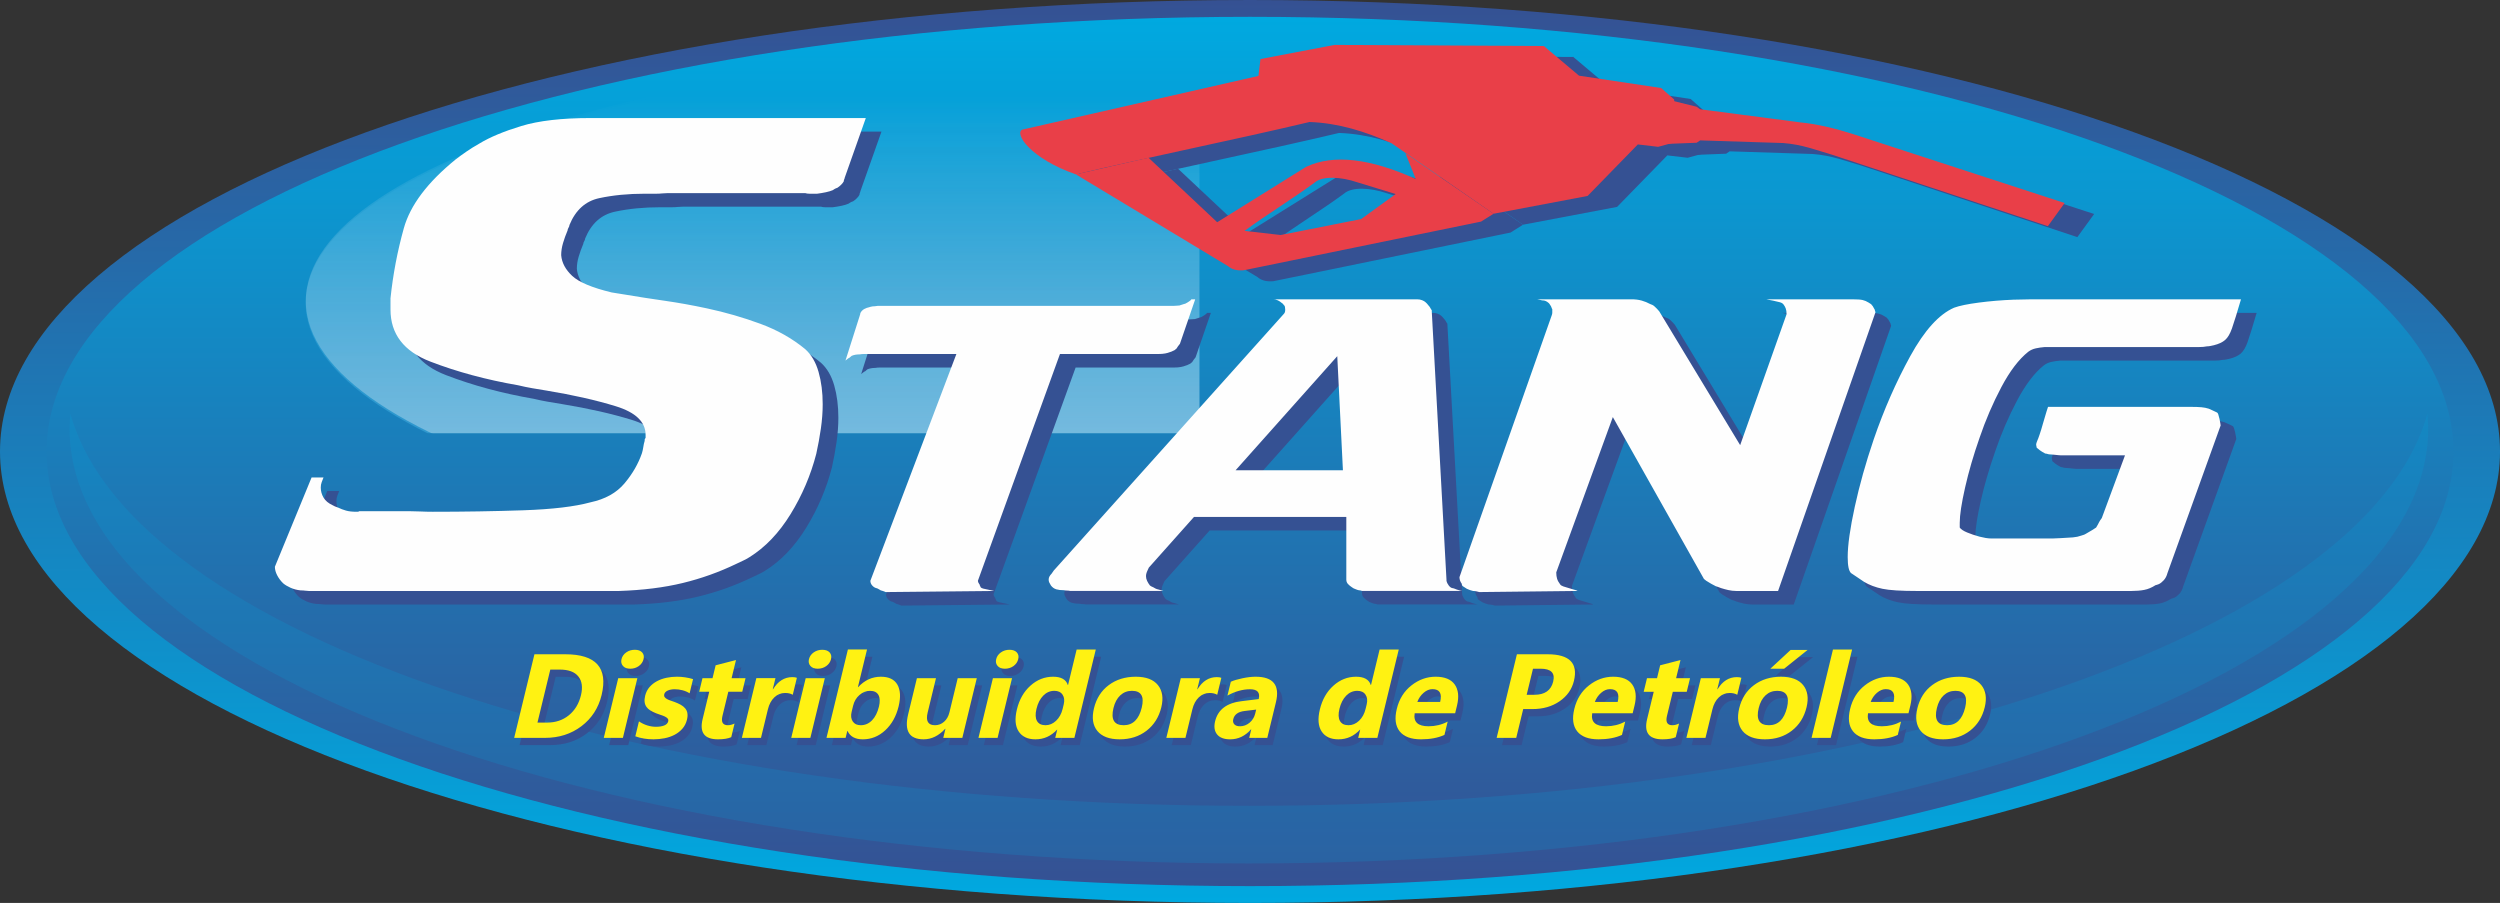 <?xml version="1.0" encoding="UTF-8"?>
<svg xmlns="http://www.w3.org/2000/svg" xmlns:xlink="http://www.w3.org/1999/xlink" xmlns:xodm="http://www.corel.com/coreldraw/odm/2003" xml:space="preserve" width="81.992mm" height="29.614mm" version="1.1" style="shape-rendering:geometricPrecision; text-rendering:geometricPrecision; image-rendering:optimizeQuality; fill-rule:evenodd; clip-rule:evenodd" viewBox="0 0 6252.89 2258.42">
 <rect x="0" y="0" width="6252.89" height="2258.42" fill="#333333" stroke="none"/>
 <defs>
  <style type="text/css">
   
    .str0 {stroke:#32393B;stroke-width:5.81;stroke-miterlimit:22.926}
    .fil11 {fill:none}
    .fil4 {fill:#FEFEFE}
    .fil10 {fill:#FFF212}
    .fil9 {fill:#E93F48}
    .fil3 {fill:#5DCBF5}
    .fil8 {fill:#355193}
    .fil6 {fill:#FEFEFE;fill-rule:nonzero}
    .fil5 {fill:#355193;fill-rule:nonzero}
    .fil7 {fill:#00A9E0;fill-opacity:0.18}
    .fil1 {fill:url(#id5)}
    .fil0 {fill:url(#id6)}
    .fil2 {fill:url(#id7)}
   
  </style>
   <clipPath id="id0">
    <path d="M3126.45 2258.42c1726.69,0 3126.45,-505.56 3126.45,-1129.21 0,-623.64 -1399.76,-1129.2 -3126.45,-1129.2 -1726.69,0 -3126.45,505.56 -3126.45,1129.2 0,623.65 1399.76,1129.21 3126.45,1129.21z"></path>
   </clipPath>
     <mask id="id1">
  <linearGradient id="id2" gradientUnits="userSpaceOnUse" x1="2666.53" y1="2805.3" x2="2666.53" y2="241.95">
   <stop offset="0" style="stop-opacity:1; stop-color:white"></stop>
   <stop offset="1" style="stop-opacity:0; stop-color:white"></stop>
  </linearGradient>
      <rect style="fill:url(#id2)" x="761.62" y="96.63" width="4651.28" height="1321.94"></rect>
     </mask>
     <mask id="id3">
  <linearGradient id="id4" gradientUnits="userSpaceOnUse" x1="2666.87" y1="2800.61" x2="2666.87" y2="237.27">
   <stop offset="0" style="stop-opacity:1; stop-color:white"></stop>
   <stop offset="1" style="stop-opacity:0; stop-color:white"></stop>
  </linearGradient>
      <rect style="fill:url(#id4)" x="761.97" y="91.95" width="4651.28" height="1321.93"></rect>
     </mask>
  <linearGradient id="id5" gradientUnits="userSpaceOnUse" x1="3126.43" y1="2159.19" x2="3126.43" y2="99.21">
   <stop offset="0" style="stop-opacity:1; stop-color:#355193"></stop>
   <stop offset="1" style="stop-opacity:1; stop-color:#00A9E0"></stop>
  </linearGradient>
  <linearGradient id="id6" gradientUnits="userSpaceOnUse" xlink:href="#id5" x1="3126.43" y1="-0.09" x2="3126.43" y2="2258.43">
  </linearGradient>
  <linearGradient id="id7" gradientUnits="userSpaceOnUse" xlink:href="#id5" x1="3126.44" y1="2216.35" x2="3126.44" y2="42.06">
  </linearGradient>
 </defs>
 <g id="Camada_x0020_1">
  <path id="LOGO_x0020_STANG_x0020_DIST_x0020_PETRÓLEO.cdr" class="fil0" d="M3126.45 2258.42c1726.69,0 3126.45,-505.56 3126.45,-1129.21 0,-623.64 -1399.76,-1129.2 -3126.45,-1129.2 -1726.69,0 -3126.45,505.56 -3126.45,1129.2 0,623.65 1399.76,1129.21 3126.45,1129.21z"></path>
  <g style="clip-path:url(#id0)">
   <g id="_2027452936512">
    <path id="_1" class="fil1 str0" d="M3126.45 99.22c1626.32,0 2945.2,461.23 2945.2,1029.98 0,568.75 -1318.88,1029.98 -2945.2,1029.98 -1626.32,0 -2945.2,-461.23 -2945.2,-1029.98 0,-568.75 1318.88,-1029.98 2945.2,-1029.98z"></path>
    <path class="fil2" d="M3126.45 42.08c1662.06,0 3009.93,486.83 3009.93,1087.12 0,600.3 -1347.87,1087.13 -3009.93,1087.13 -1662.06,0 -3009.93,-486.83 -3009.93,-1087.13 0,-600.3 1347.87,-1087.12 3009.93,-1087.12z"></path>
    <path class="fil3" style="mask:url(#id1)" d="M3087.26 1415.66c1282.6,0 2322.74,-294.68 2322.74,-658.06 0,-363.38 -1040.14,-658.07 -2322.74,-658.07 -1282.6,0 -2322.74,294.68 -2322.74,658.07 0,363.37 1040.14,658.06 2322.74,658.06z"></path>
    <path class="fil4" style="mask:url(#id3)" d="M3087.61 1410.98c1282.59,0 2322.74,-294.68 2322.74,-658.07 0,-363.37 -1040.15,-658.06 -2322.74,-658.06 -1282.6,0 -2322.74,294.68 -2322.74,658.06 0,363.38 1040.14,658.07 2322.74,658.07z"></path>
    <path class="fil5" d="M2204.72 329.09l-52.79 149.34c0,0.98 -0.38,2.21 -1.14,3.69 -0.77,1.48 -1.15,3.2 -1.15,5.18 -1.53,2.96 -3.82,5.91 -6.88,8.87 -3.06,2.96 -6.12,5.42 -9.18,7.4 -3.06,0.98 -5.35,1.97 -6.89,2.95 -1.53,0.99 -3.06,1.98 -4.59,2.96 -4.59,1.98 -10.33,3.7 -17.21,5.18 -6.89,1.48 -14.15,2.71 -21.8,3.69 -1.53,0 -3.44,0 -5.73,0 -2.3,0 -4.21,0 -5.73,0 -1.53,0 -4.21,0 -8.04,0 -3.83,0 -7.27,-0.49 -10.33,-1.47l-344.26 0c-4.59,0 -9.18,0.24 -13.77,0.73 -4.59,0.5 -9.17,0.74 -13.77,0.74 -6.12,0 -11.48,0 -16.07,0 -4.59,0 -9.18,0 -13.77,0 -41.31,0 -79.18,3.7 -113.61,11.1 -34.42,7.39 -59.29,29.82 -74.58,67.27 0,1.98 -0.77,4.19 -2.3,6.66 -1.53,2.46 -2.3,4.68 -2.3,6.65 -4.59,10.84 -8.42,21.44 -11.48,31.79 -3.06,10.35 -4.59,20.45 -4.59,30.31 1.53,18.73 10.71,35.98 27.54,51.75 16.83,15.77 49.73,29.57 98.69,41.4 6.12,0.98 12.24,1.97 18.36,2.96 6.12,0.98 12.24,1.97 18.36,2.95 29.07,4.93 60.82,9.86 95.24,14.79 34.43,4.93 70,11.33 106.72,19.22 45.91,9.86 90.28,22.68 133.12,38.45 42.84,15.76 80.33,36.96 112.46,63.57 15.3,13.8 26.39,32.78 33.27,56.93 6.89,24.15 10.33,51.01 10.33,80.59 0,19.71 -1.53,40.17 -4.59,61.36 -3.06,21.19 -6.89,42.13 -11.48,62.84 -13.77,53.22 -35.19,103.5 -64.26,150.82 -29.08,47.31 -63.5,83.29 -103.28,107.93 -4.59,2.96 -9.56,5.67 -14.92,8.13 -5.35,2.47 -11.1,5.18 -17.21,8.14 -42.84,20.7 -87.59,36.72 -134.26,48.05 -46.67,11.33 -99.84,17.99 -159.51,19.96l-775.74 0c-3.06,0 -6.12,-0.24 -9.18,-0.74 -3.06,-0.49 -6.88,-0.73 -11.47,-0.73 -9.18,-0.99 -17.6,-3.21 -25.25,-6.66 -7.65,-3.45 -13.77,-7.15 -18.36,-11.09 -6.12,-5.92 -11.1,-12.57 -14.92,-19.96 -3.83,-7.4 -5.74,-14.54 -5.74,-21.44l91.8 -223.26 29.83 0c-1.53,3.94 -3.06,7.89 -4.58,11.83 -1.53,3.94 -2.3,8.38 -2.3,13.31 0,8.87 2.3,17.25 6.89,25.14 4.59,7.89 12.24,14.29 22.95,19.22 1.53,0.99 3.44,1.98 5.73,2.96 2.3,0.98 4.97,1.98 8.03,2.96 6.12,2.96 12.63,5.42 19.52,7.39 6.88,1.98 15.68,2.96 26.39,2.96 1.53,0 2.68,0 3.45,0 0.76,0 1.91,-0.49 3.44,-1.48 1.53,0 3.06,0 4.59,0 1.53,0 3.06,0 4.59,0 18.36,0 37.1,0 56.23,0 19.13,0 38.63,0 58.52,0 9.18,0 18.75,0.25 28.69,0.74 9.94,0.5 20.27,0.74 30.99,0.74 78.03,0 153.39,-1.23 226.06,-3.7 72.68,-2.46 128.91,-9.11 168.69,-19.96 36.72,-7.89 65.02,-23.66 84.92,-47.31 19.89,-23.66 34.42,-48.79 43.6,-75.41 1.53,-4.93 2.68,-10.1 3.45,-15.53 0.76,-5.42 1.91,-10.6 3.44,-15.53 0,-0.98 0,-1.97 0,-2.96 0,-0.98 0.77,-2.46 2.3,-4.43 0,-0.98 0,-2.22 0,-3.7 0,-1.48 0,-2.71 0,-3.7 0,-32.53 -24.86,-56.43 -74.58,-71.71 -49.73,-15.28 -107.49,-28.34 -173.28,-39.18 -12.24,-1.97 -24.1,-3.94 -35.57,-5.91 -11.48,-1.98 -23.34,-4.44 -35.58,-7.4 -79.56,-13.8 -152.62,-33.51 -219.18,-59.14 -66.55,-25.63 -99.83,-69 -99.83,-130.12 0,-1.97 0,-3.45 0,-4.43 0,-0.99 0,-2.46 0,-4.44 0,-0.98 0,-2.22 0,-3.7 0,-1.48 0,-2.71 0,-3.69 0,-1.98 0,-3.94 0,-5.92 0,-1.97 0,-3.94 0,-5.91 6.12,-59.15 17.21,-117.55 33.28,-175.22 16.07,-57.66 59.29,-115.08 129.67,-172.25 7.66,-5.91 16.45,-12.32 26.39,-19.22 9.94,-6.9 21.04,-13.8 33.28,-20.71 26.01,-15.77 60.82,-30.31 104.43,-43.61 43.61,-13.31 101.37,-19.96 173.28,-19.96 1.53,0 3.44,0 5.73,0 2.3,0 4.2,0 5.73,0l677.05 0zm-35.3 594.71c-0.95,0.61 -1.65,1.22 -2.13,1.83 -0.47,0.6 -1.17,1.21 -2.12,1.82 0,0 0,0.14 0,0.45 0,0.31 -0.47,0.46 -1.42,0.46 -0.95,0.61 -2.12,1.37 -3.54,2.28 -1.41,0.92 -3.54,2.59 -6.37,5.02l36.8 -115.81c0,-2.43 1.17,-5.02 3.53,-7.75 2.36,-2.74 4.96,-4.71 7.79,-5.93 1.89,-0.61 3.3,-1.22 4.25,-1.83 0.95,-0.6 1.89,-0.91 2.83,-0.91 1.89,-0.61 4.48,-1.37 7.79,-2.28 3.3,-0.91 6.84,-1.37 10.62,-1.37 2.83,-0.61 5.19,-0.92 7.08,-0.92 1.89,0 3.77,0 5.66,0l700.63 0c8.5,0 15.34,0 20.53,0 5.19,0 9.67,0 13.44,0 2.83,0 5.42,-0.15 7.79,-0.46 2.36,-0.31 4.48,-0.45 6.37,-0.45 1.88,-0.61 3.77,-1.22 5.66,-1.83 1.89,-0.6 3.77,-1.21 5.67,-1.82 0.94,0 2.12,-0.3 3.54,-0.91 1.41,-0.61 3.07,-1.53 4.95,-2.74 0.95,-0.61 1.65,-1.07 2.13,-1.37 0.47,-0.31 1.17,-0.76 2.12,-1.37 1.89,-1.21 3.3,-2.28 4.25,-3.19 0.95,-0.92 1.42,-1.67 1.42,-2.28l9.9 0 -38.21 111.24c-1.89,2.43 -3.54,4.56 -4.96,6.39 -1.41,1.82 -2.6,3.65 -3.54,5.47 -1.89,1.82 -3.54,3.19 -4.96,4.1 -1.41,0.92 -3.07,1.67 -4.95,2.28 -0.95,0.6 -1.89,1.06 -2.83,1.37 -0.95,0.31 -2.36,0.76 -4.25,1.37 -2.84,1.21 -6.61,2.28 -11.32,3.19 -4.72,0.92 -10.38,1.37 -16.98,1.37l-246.28 0 -205.24 567.18c0,1.22 0.24,2.43 0.71,3.65 0.47,1.21 1.18,2.43 2.12,3.65 0,0 0,0.15 0,0.46 0,0.3 0.47,0.75 1.42,1.37 0,1.22 0.47,2.59 1.41,4.1 0.95,1.52 1.42,2.59 1.42,3.2 0.95,1.21 3.07,2.28 6.37,3.19 3.3,0.92 6.84,1.67 10.62,2.28 4.72,1.21 8.96,2.13 12.74,2.74 3.77,0.6 4.25,0.91 1.42,0.91l-268.93 2.74c-0.94,-0.61 -2.36,-1.21 -4.24,-1.82 -1.89,-0.61 -3.78,-1.22 -5.67,-1.82 -0.95,0 -1.65,-0.15 -2.12,-0.46 -0.47,-0.31 -1.18,-0.76 -2.13,-1.37 -1.88,-1.22 -3.77,-2.28 -5.66,-3.2 -1.88,-0.91 -3.3,-1.37 -4.25,-1.37 -3.77,-1.22 -7.08,-3.5 -9.91,-6.84 -2.83,-3.35 -4.25,-7.15 -4.25,-11.4l215.14 -567.18 -222.22 0c-2.83,0 -5.9,0 -9.2,0 -3.3,0 -6.84,0.31 -10.62,0.92 -3.77,0 -7.31,0.31 -10.62,0.92 -3.3,0.6 -6.37,1.52 -9.2,2.73zm1054.48 -141.34l359.51 0c4.72,0 8.97,0.76 12.74,2.28 3.77,1.52 6.61,3.19 8.5,5.01 0.95,1.22 1.89,2.13 2.83,2.74 0.95,0.61 1.42,1.22 1.42,1.82 0.95,0.61 1.65,1.37 2.12,2.28 0.47,0.92 1.18,1.67 2.13,2.28 0.95,1.21 1.88,2.59 2.83,4.1 0.95,1.53 1.88,3.2 2.83,5.02 0.95,0.61 1.42,1.37 1.42,2.28 0,0.91 0,1.67 0,2.28l36.8 671.14c0,0.6 0,1.06 0,1.37 0,0.31 0,0.76 0,1.37 0.95,4.26 2.84,8.21 5.67,11.86 2.83,3.65 5.66,5.77 8.49,6.38 0.95,0 2.36,0.31 4.25,0.91 1.89,0.61 4.25,1.53 7.08,2.74 0,0 0.47,0.15 1.42,0.46 0.94,0.31 1.41,0.46 1.41,0.46 1.89,0.6 4.01,1.21 6.38,1.82 2.36,0.6 4,0.91 4.95,0.91l-250.53 0c-1.88,-0.6 -3.54,-1.06 -4.95,-1.37 -1.42,-0.31 -2.6,-0.46 -3.55,-0.46 -2.83,-0.61 -5.19,-1.37 -7.07,-2.28 -1.89,-0.91 -3.77,-1.67 -5.67,-2.28 -0.95,-0.6 -1.65,-1.06 -2.12,-1.37 -0.47,-0.31 -1.18,-0.76 -2.13,-1.37 -3.77,-2.43 -7.08,-5.17 -9.91,-8.21 -2.83,-3.04 -4.25,-6.69 -4.25,-10.94l0 -156.84 -386.4 0 106.16 -116.73 271.76 0 -14.15 -285.41 -471.34 528.88c-1.88,3.65 -3.53,7.29 -4.95,10.94 -1.42,3.65 -2.13,6.99 -2.13,10.03 0,4.26 0.95,8.36 2.84,12.31 1.88,3.95 4.24,7.76 7.08,11.4 0.94,0.61 2.12,1.37 3.53,2.28 1.42,0.91 3.07,1.67 4.96,2.28 1.89,1.21 3.77,2.28 5.66,3.19 1.89,0.92 4.25,1.67 7.08,2.28 1.88,0.61 4,1.21 6.37,1.82 2.36,0.61 4.48,1.22 6.37,1.82l-233.54 0c-1.88,-0.6 -4.24,-0.91 -7.08,-0.91 -2.83,0 -5.66,-0.31 -8.49,-0.92 -7.55,0 -13.92,-0.75 -19.11,-2.28 -5.19,-1.52 -9.67,-4.71 -13.44,-9.57 -1.88,-3.04 -3.3,-5.63 -4.25,-7.76 -0.95,-2.13 -1.41,-4.41 -1.41,-6.83 0,-3.04 0.7,-5.78 2.12,-8.21 1.41,-2.43 3.07,-4.56 4.96,-6.38 0.94,-1.22 1.88,-2.59 2.83,-4.11 0.94,-1.52 1.88,-2.88 2.83,-4.1l574.66 -641.04c1.88,-1.82 3.07,-3.65 3.54,-5.47 0.47,-1.82 0.7,-3.95 0.7,-6.38 0,-2.43 -0.23,-4.71 -0.7,-6.84 -0.47,-2.13 -1.65,-3.8 -3.54,-5.02 0,-0.6 -0.47,-1.37 -1.42,-2.28 -0.94,-0.91 -2.36,-1.98 -4.24,-3.19 -1.89,-1.82 -4.72,-3.65 -8.5,-5.47 -3.77,-1.83 -7.55,-2.74 -11.32,-2.74zm692.14 13.67c-0.95,-1.82 -2.13,-3.34 -3.54,-4.55 -1.42,-1.22 -2.59,-2.13 -3.54,-2.74 -1.89,-1.22 -3.77,-2.13 -5.67,-2.74 -1.88,-0.61 -4.25,-0.91 -7.08,-0.91 -1.88,-0.61 -3.77,-1.07 -5.66,-1.37 -1.88,-0.31 -4.25,-0.75 -7.08,-1.37l236.37 0c9.43,0 17.93,1.06 25.48,3.19 7.54,2.13 14.63,5.02 21.23,8.66 1.88,0.61 3.77,1.37 5.66,2.28 1.88,0.92 3.77,2.28 5.66,4.1 1.89,1.82 3.77,3.65 5.67,5.48 1.88,1.82 3.77,3.95 5.66,6.38l202.41 334.65 116.06 -327.36c0,-6.08 -0.71,-10.94 -2.13,-14.59 -1.41,-3.65 -3.07,-6.69 -4.95,-9.12 -1.89,-3.04 -5.19,-5.16 -9.91,-6.38 -4.72,-1.21 -9.91,-2.43 -15.57,-3.65 -2.83,-0.61 -5.9,-1.21 -9.2,-1.82 -3.31,-0.61 -6.37,-1.21 -9.2,-1.82l215.14 0c12.27,0 20.99,0.61 26.19,1.82 5.19,1.21 10.14,3.34 14.86,6.38 0.94,0.61 1.88,1.21 2.83,1.82 0.95,0.61 1.88,1.22 2.83,1.82 0.95,0.61 1.65,1.37 2.12,2.28 0.47,0.92 1.18,1.67 2.13,2.28 0.95,1.82 1.88,3.5 2.83,5.02 0.95,1.52 1.88,3.19 2.83,5.01 0,1.22 0.24,2.28 0.71,3.2 0.47,0.91 0.71,1.98 0.71,3.19l-243.45 696.67 -104.75 0c-6.6,0 -13.21,-0.75 -19.81,-2.27 -6.6,-1.53 -12.74,-3.2 -18.39,-5.02 -2.84,-1.22 -5.19,-2.13 -7.08,-2.74 -1.88,-0.61 -3.77,-1.21 -5.66,-1.82 -3.77,-1.82 -7.79,-3.95 -12.03,-6.38 -4.25,-2.43 -8.26,-4.87 -12.03,-7.3 -0.95,-0.6 -1.88,-1.37 -2.83,-2.27 -0.95,-0.92 -1.89,-1.68 -2.83,-2.29l-227.89 -404.87 -141.54 388.46c0,6.08 0.71,11.4 2.13,15.96 1.41,4.56 4.01,9.27 7.78,14.13 0.95,1.82 3.55,3.49 7.79,5.02 4.25,1.52 8.73,2.88 13.44,4.1 7.55,2.43 13.69,4.26 18.4,5.47 4.72,1.22 4.72,1.82 0,1.82l-242.03 2.74c-1.89,-0.61 -4.25,-1.21 -7.08,-1.82 -2.83,-0.61 -5.66,-0.92 -8.5,-0.92 -2.83,-0.6 -5.42,-1.37 -7.78,-2.27 -2.36,-0.92 -4.96,-1.98 -7.79,-3.2 -1.89,-1.22 -3.77,-2.43 -5.66,-3.65 -1.89,-1.22 -3.31,-2.13 -4.25,-2.74 -0.95,-0.61 -1.65,-1.52 -2.13,-2.74 -0.47,-1.21 -0.71,-2.43 -0.71,-3.65 -1.88,-2.43 -3.3,-5.02 -4.25,-7.75 -0.94,-2.74 -1.41,-5.63 -1.41,-8.66l230.71 -654.72c0.95,-2.43 1.42,-4.56 1.42,-6.38 0,-1.82 0,-3.65 0,-5.47 0,-0.61 0,-1.22 0,-1.83 0,-0.6 0,-1.21 0,-1.82 -0.95,-1.21 -1.65,-2.74 -2.12,-4.56 -0.47,-1.82 -1.65,-3.95 -3.54,-6.38zm1728.21 -13.67c-4.71,16.41 -8.96,30.54 -12.74,42.4 -3.77,11.85 -7.08,22.04 -9.91,30.54 -4.72,13.38 -10.38,22.95 -16.98,28.73 -6.61,5.77 -16.05,10.18 -28.32,13.22 -2.83,0.61 -5.66,1.21 -8.49,1.82 -2.83,0.61 -5.66,0.92 -8.5,0.92 -5.66,1.21 -12.5,1.82 -20.52,1.82 -8.02,0 -20.99,0 -38.92,0l-315.63 0c-1.89,0 -4.01,0 -6.37,0 -2.36,0 -4.96,0 -7.79,0 -0.95,0 -2.13,0 -3.54,0 -1.42,0 -2.6,0 -3.54,0 -1.89,0 -3.54,0 -4.96,0 -1.41,0 -3.07,0 -4.95,0 -7.55,0.6 -14.86,1.67 -21.94,3.19 -7.08,1.52 -13.44,4.41 -19.11,8.66 -23.59,18.84 -46,48.33 -67.22,88.45 -21.23,40.12 -39.4,82.38 -54.5,126.76 -15.1,43.16 -27.13,84.5 -36.09,124.01 -8.96,39.52 -13.44,69 -13.44,88.46 0,1.82 0,3.49 0,5.01 0,1.53 0,2.89 0,4.1 0,0.61 0,1.07 0,1.37 0,0.31 0,0.75 0,1.37 2.83,4.26 8.96,8.36 18.4,12.31 9.43,3.95 19.81,7.45 31.14,10.49 4.71,1.22 9.67,2.28 14.86,3.2 5.19,0.91 10.14,1.37 14.86,1.37l152.87 0c3.77,0 7.31,-0.15 10.62,-0.46 3.3,-0.3 6.84,-0.45 10.62,-0.45 12.26,-0.61 22.18,-1.22 29.73,-1.83 7.54,-0.6 14.62,-2.13 21.23,-4.55 1.88,-0.61 3.77,-1.22 5.66,-1.83 1.88,-0.6 3.77,-1.52 5.66,-2.73 6.61,-3.65 11.8,-6.69 15.57,-9.12 3.77,-2.43 7.08,-4.56 9.91,-6.38 0.95,-1.21 1.65,-2.43 2.12,-3.65 0.47,-1.22 1.18,-2.43 2.13,-3.65 0.95,-1.82 2.12,-4.1 3.54,-6.83 1.41,-2.74 3.54,-5.93 6.37,-9.58l58.04 -156.84 -159.94 0c0,0 -2.13,-0.15 -6.37,-0.46 -4.25,-0.31 -8.73,-0.75 -13.44,-1.37 -1.89,0 -4.01,-0.15 -6.38,-0.46 -2.36,-0.31 -4.01,-0.46 -4.95,-0.46 -1.89,-0.6 -3.54,-1.06 -4.96,-1.37 -1.41,-0.31 -2.59,-0.46 -3.54,-0.46 -5.66,-3.04 -10.14,-5.77 -13.44,-8.21 -3.3,-2.43 -5.9,-4.56 -7.79,-6.38 0,-1.21 -0.24,-2.43 -0.71,-3.65 -0.47,-1.22 -0.7,-2.43 -0.7,-3.65 0,-1.83 0.47,-3.96 1.41,-6.38 0.95,-2.43 1.89,-4.87 2.83,-7.3 0,0.61 1.42,-3.19 4.25,-11.4 2.83,-8.21 5.67,-17.48 8.5,-27.81 2.83,-10.34 5.66,-19.91 8.49,-28.73 2.83,-8.82 4.25,-13.22 4.25,-13.22l356.69 0c11.32,0 20.29,0.31 26.89,0.92 6.6,0.6 12.74,1.82 18.4,3.65 2.83,1.21 5.9,2.59 9.2,4.1 3.3,1.52 6.84,3.2 10.62,5.02 1.88,0.61 3.3,2.59 4.25,5.93 0.94,3.34 1.88,6.84 2.83,10.49 0.94,4.26 1.65,8.05 2.12,11.4 0.47,3.34 0.71,5.01 0.71,5.01l-133.05 369.31c-1.88,7.3 -4.95,13.22 -9.2,17.78 -4.25,4.56 -8.26,7.75 -12.03,9.58 -1.88,0.6 -3.53,1.21 -4.95,1.82 -1.42,0.6 -2.59,0.91 -3.54,0.91 -9.43,6.08 -18.87,10.03 -28.31,11.86 -9.44,1.82 -20.29,2.73 -32.56,2.73l-508.13 0c-4.71,0 -9.2,0 -13.44,0 -4.25,0 -8.73,0 -13.44,0 -40.58,0 -69.59,-1.82 -87.05,-5.47 -17.46,-3.65 -32.79,-9.43 -46,-17.33 -4.72,-3.04 -9.68,-6.38 -14.86,-10.03 -5.19,-3.65 -11.09,-7.6 -17.69,-11.86 -2.83,-2.43 -4.96,-6.99 -6.37,-13.67 -1.42,-6.69 -2.13,-15.5 -2.13,-26.45 0,-29.79 5.9,-71.73 17.69,-125.83 11.8,-54.11 27.6,-110.34 47.42,-168.7 25.48,-74.16 55.91,-143.47 91.29,-207.91 35.39,-64.44 71.95,-104.87 109.7,-121.28 13.21,-4.87 33.73,-9.12 61.57,-12.77 27.84,-3.65 56.85,-6.08 87.05,-7.3 7.55,0 15.09,-0.14 22.64,-0.45 7.55,-0.31 14.63,-0.46 21.23,-0.46l525.12 0z"></path>
    <path class="fil6" d="M2165.54 295.23l-52.79 149.34c0,0.98 -0.38,2.22 -1.14,3.7 -0.77,1.48 -1.15,3.2 -1.15,5.18 -1.53,2.95 -3.82,5.91 -6.88,8.87 -3.07,2.96 -6.12,5.42 -9.18,7.39 -3.06,0.99 -5.36,1.98 -6.89,2.96 -1.53,0.98 -3.06,1.98 -4.59,2.96 -4.59,1.97 -10.33,3.7 -17.21,5.17 -6.89,1.48 -14.15,2.71 -21.8,3.7 -1.53,0 -3.44,0 -5.73,0 -2.3,0 -4.21,0 -5.74,0 -1.53,0 -4.21,0 -8.03,0 -3.83,0 -7.27,-0.49 -10.33,-1.48l-344.26 0c-4.59,0 -9.18,0.25 -13.77,0.74 -4.59,0.5 -9.17,0.74 -13.77,0.74 -6.12,0 -11.48,0 -16.07,0 -4.59,0 -9.18,0 -13.77,0 -41.31,0 -79.18,3.7 -113.61,11.09 -34.42,7.4 -59.29,29.82 -74.58,67.28 0,1.97 -0.77,4.19 -2.3,6.65 -1.53,2.47 -2.3,4.68 -2.3,6.66 -4.59,10.84 -8.42,21.44 -11.48,31.79 -3.06,10.35 -4.59,20.45 -4.59,30.31 1.53,18.73 10.71,35.98 27.54,51.75 16.83,15.77 49.73,29.57 98.69,41.4 6.12,0.98 12.24,1.97 18.36,2.95 6.12,0.98 12.24,1.98 18.36,2.96 29.07,4.93 60.82,9.86 95.24,14.79 34.43,4.93 70,11.33 106.72,19.22 45.9,9.86 90.28,22.67 133.12,38.44 42.84,15.77 80.33,36.96 112.46,63.58 15.3,13.8 26.39,32.78 33.27,56.93 6.89,24.14 10.33,51.01 10.33,80.58 0,19.71 -1.53,40.17 -4.59,61.36 -3.07,21.19 -6.89,42.14 -11.48,62.84 -13.77,53.23 -35.19,103.5 -64.27,150.82 -29.07,47.32 -63.5,83.29 -103.27,107.94 -4.59,2.95 -9.56,5.67 -14.92,8.13 -5.35,2.46 -11.1,5.18 -17.21,8.13 -42.84,20.71 -87.59,36.72 -134.27,48.06 -46.66,11.33 -99.83,17.99 -159.5,19.96l-775.74 0c-3.06,0 -6.12,-0.24 -9.18,-0.74 -3.06,-0.49 -6.88,-0.74 -11.47,-0.74 -9.18,-0.98 -17.6,-3.2 -25.25,-6.65 -7.65,-3.45 -13.77,-7.15 -18.36,-11.1 -6.12,-5.91 -11.1,-12.56 -14.92,-19.96 -3.83,-7.39 -5.74,-14.54 -5.74,-21.44l91.8 -223.26 29.83 0c-1.53,3.94 -3.06,7.89 -4.58,11.83 -1.53,3.94 -2.3,8.37 -2.3,13.31 0,8.87 2.3,17.25 6.89,25.14 4.59,7.89 12.24,14.29 22.95,19.22 1.53,0.98 3.44,1.98 5.73,2.96 2.3,0.98 4.97,1.97 8.03,2.96 6.12,2.96 12.63,5.42 19.51,7.39 6.89,1.98 15.69,2.96 26.39,2.96 1.53,0 2.68,0 3.44,0 0.77,0 1.91,-0.5 3.45,-1.48 1.53,0 3.06,0 4.59,0 1.53,0 3.06,0 4.59,0 18.36,0 37.1,0 56.23,0 19.13,0 38.63,0 58.52,0 9.18,0 18.75,0.24 28.69,0.74 9.94,0.49 20.27,0.74 30.99,0.74 78.03,0 153.39,-1.24 226.06,-3.7 72.68,-2.46 128.91,-9.11 168.68,-19.96 36.73,-7.89 65.03,-23.66 84.92,-47.32 19.9,-23.66 34.42,-48.79 43.61,-75.41 1.53,-4.93 2.68,-10.1 3.45,-15.52 0.76,-5.42 1.91,-10.6 3.44,-15.53 0,-0.98 0,-1.98 0,-2.96 0,-0.98 0.76,-2.46 2.3,-4.44 0,-0.98 0,-2.21 0,-3.69 0,-1.48 0,-2.71 0,-3.7 0,-32.53 -24.86,-56.43 -74.59,-71.71 -49.72,-15.28 -107.48,-28.34 -173.27,-39.18 -12.24,-1.97 -24.1,-3.94 -35.58,-5.92 -11.47,-1.97 -23.33,-4.43 -35.57,-7.39 -79.56,-13.8 -152.62,-33.52 -219.18,-59.14 -66.55,-25.63 -99.83,-69 -99.83,-130.12 0,-1.97 0,-3.45 0,-4.44 0,-0.98 0,-2.46 0,-4.43 0,-0.98 0,-2.22 0,-3.7 0,-1.48 0,-2.71 0,-3.7 0,-1.97 0,-3.94 0,-5.91 0,-1.98 0,-3.94 0,-5.92 6.12,-59.14 17.21,-117.54 33.28,-175.21 16.07,-57.66 59.29,-115.08 129.67,-172.25 7.66,-5.92 16.45,-12.32 26.39,-19.22 9.94,-6.9 21.04,-13.8 33.28,-20.71 26.01,-15.77 60.82,-30.31 104.43,-43.61 43.61,-13.31 101.37,-19.97 173.27,-19.97 1.53,0 3.45,0 5.74,0 2.3,0 4.2,0 5.73,0l677.05 0zm-35.3 594.71c-0.95,0.61 -1.65,1.21 -2.13,1.82 -0.47,0.61 -1.18,1.22 -2.12,1.82 0,0 0,0.15 0,0.46 0,0.31 -0.47,0.46 -1.42,0.46 -0.95,0.61 -2.12,1.37 -3.54,2.28 -1.41,0.91 -3.54,2.59 -6.37,5.02l36.8 -115.81c0,-2.43 1.17,-5.02 3.53,-7.75 2.36,-2.74 4.96,-4.71 7.79,-5.93 1.88,-0.6 3.3,-1.21 4.25,-1.82 0.95,-0.6 1.88,-0.91 2.83,-0.91 1.89,-0.61 4.48,-1.37 7.79,-2.28 3.3,-0.92 6.84,-1.37 10.62,-1.37 2.83,-0.61 5.19,-0.92 7.08,-0.92 1.89,0 3.77,0 5.66,0l700.63 0c8.5,0 15.34,0 20.53,0 5.19,0 9.67,0 13.44,0 2.83,0 5.42,-0.15 7.79,-0.46 2.36,-0.31 4.48,-0.46 6.37,-0.46 1.88,-0.6 3.77,-1.21 5.66,-1.82 1.89,-0.61 3.77,-1.21 5.67,-1.82 0.94,0 2.12,-0.31 3.54,-0.92 1.41,-0.6 3.07,-1.52 4.95,-2.73 0.95,-0.61 1.65,-1.07 2.13,-1.37 0.47,-0.3 1.17,-0.75 2.12,-1.37 1.88,-1.21 3.3,-2.28 4.25,-3.19 0.95,-0.92 1.42,-1.68 1.42,-2.29l9.9 0 -38.21 111.25c-1.88,2.43 -3.53,4.56 -4.95,6.38 -1.42,1.82 -2.6,3.65 -3.54,5.48 -1.89,1.82 -3.54,3.19 -4.96,4.1 -1.41,0.91 -3.07,1.67 -4.95,2.28 -0.95,0.6 -1.89,1.06 -2.84,1.37 -0.94,0.31 -2.36,0.76 -4.24,1.37 -2.84,1.22 -6.61,2.28 -11.32,3.2 -4.72,0.91 -10.38,1.37 -16.98,1.37l-246.28 0 -205.24 567.18c0,1.21 0.24,2.43 0.71,3.65 0.47,1.22 1.17,2.43 2.12,3.65 0,0 0,0.15 0,0.46 0,0.3 0.47,0.75 1.42,1.37 0,1.21 0.47,2.59 1.41,4.1 0.95,1.52 1.42,2.59 1.42,3.19 0.95,1.22 3.07,2.28 6.37,3.2 3.3,0.91 6.84,1.67 10.62,2.28 4.72,1.21 8.96,2.13 12.74,2.73 3.77,0.61 4.25,0.92 1.42,0.92l-268.93 2.74c-0.94,-0.61 -2.36,-1.22 -4.25,-1.82 -1.88,-0.61 -3.77,-1.22 -5.66,-1.83 -0.95,0 -1.65,-0.14 -2.12,-0.45 -0.47,-0.31 -1.18,-0.76 -2.13,-1.37 -1.88,-1.21 -3.77,-2.28 -5.66,-3.19 -1.89,-0.92 -3.3,-1.37 -4.25,-1.37 -3.77,-1.22 -7.08,-3.5 -9.91,-6.84 -2.83,-3.35 -4.25,-7.15 -4.25,-11.4l215.14 -567.18 -222.22 0c-2.83,0 -5.9,0 -9.2,0 -3.3,0 -6.84,0.31 -10.62,0.92 -3.77,0 -7.31,0.31 -10.62,0.91 -3.3,0.61 -6.37,1.53 -9.2,2.74zm1054.48 -141.34l359.51 0c4.72,0 8.97,0.76 12.74,2.29 3.77,1.52 6.6,3.19 8.5,5.01 0.95,1.22 1.88,2.13 2.83,2.74 0.95,0.61 1.42,1.21 1.42,1.82 0.95,0.61 1.65,1.37 2.12,2.28 0.47,0.91 1.18,1.67 2.13,2.28 0.95,1.21 1.88,2.59 2.83,4.1 0.95,1.52 1.88,3.19 2.83,5.01 0.95,0.61 1.42,1.37 1.42,2.29 0,0.91 0,1.67 0,2.27l36.8 671.14c0,0.61 0,1.07 0,1.37 0,0.31 0,0.75 0,1.37 0.95,4.26 2.84,8.21 5.67,11.86 2.83,3.65 5.66,5.77 8.49,6.38 0.95,0 2.36,0.3 4.25,0.91 1.88,0.61 4.25,1.52 7.08,2.74 0,0 0.47,0.15 1.42,0.46 0.94,0.3 1.41,0.45 1.41,0.45 1.89,0.61 4.01,1.22 6.37,1.82 2.36,0.61 4.01,0.92 4.96,0.92l-250.53 0c-1.89,-0.61 -3.54,-1.06 -4.95,-1.37 -1.42,-0.31 -2.6,-0.46 -3.55,-0.46 -2.83,-0.61 -5.19,-1.37 -7.07,-2.28 -1.89,-0.92 -3.77,-1.67 -5.67,-2.28 -0.95,-0.61 -1.65,-1.07 -2.12,-1.37 -0.47,-0.31 -1.18,-0.76 -2.13,-1.37 -3.77,-2.43 -7.08,-5.16 -9.91,-8.21 -2.83,-3.04 -4.25,-6.69 -4.25,-10.94l0 -156.84 -386.4 0 106.16 -116.72 271.76 0 -14.15 -285.41 -471.34 528.88c-1.88,3.65 -3.53,7.29 -4.95,10.94 -1.42,3.65 -2.13,6.99 -2.13,10.04 0,4.26 0.95,8.36 2.83,12.31 1.89,3.95 4.25,7.75 7.08,11.4 0.94,0.6 2.12,1.37 3.53,2.27 1.42,0.92 3.07,1.68 4.96,2.28 1.89,1.22 3.77,2.28 5.66,3.2 1.89,0.91 4.25,1.67 7.08,2.28 1.89,0.61 4.01,1.21 6.38,1.82 2.36,0.61 4.48,1.21 6.37,1.82l-233.54 0c-1.88,-0.61 -4.24,-0.92 -7.08,-0.92 -2.83,0 -5.66,-0.3 -8.49,-0.91 -7.55,0 -13.92,-0.76 -19.11,-2.28 -5.19,-1.52 -9.67,-4.71 -13.44,-9.57 -1.89,-3.04 -3.3,-5.63 -4.25,-7.76 -0.95,-2.13 -1.42,-4.41 -1.42,-6.84 0,-3.04 0.71,-5.77 2.13,-8.21 1.41,-2.43 3.07,-4.56 4.96,-6.38 0.94,-1.21 1.88,-2.58 2.83,-4.1 0.94,-1.52 1.88,-2.89 2.83,-4.1l574.66 -641.04c1.88,-1.82 3.07,-3.65 3.54,-5.47 0.47,-1.83 0.7,-3.96 0.7,-6.39 0,-2.43 -0.23,-4.71 -0.7,-6.83 -0.47,-2.13 -1.65,-3.8 -3.54,-5.02 0,-0.61 -0.47,-1.37 -1.42,-2.28 -0.94,-0.91 -2.36,-1.98 -4.24,-3.19 -1.89,-1.82 -4.72,-3.65 -8.5,-5.48 -3.77,-1.82 -7.55,-2.74 -11.32,-2.74zm692.14 13.68c-0.95,-1.82 -2.13,-3.34 -3.55,-4.56 -1.41,-1.21 -2.59,-2.13 -3.53,-2.73 -1.89,-1.22 -3.77,-2.13 -5.67,-2.74 -1.88,-0.61 -4.25,-0.92 -7.08,-0.92 -1.88,-0.6 -3.77,-1.06 -5.66,-1.37 -1.88,-0.31 -4.25,-0.76 -7.08,-1.37l236.37 0c9.43,0 17.93,1.07 25.48,3.2 7.54,2.13 14.62,5.02 21.23,8.66 1.88,0.61 3.77,1.37 5.66,2.28 1.88,0.91 3.77,2.28 5.66,4.1 1.89,1.82 3.77,3.65 5.67,5.47 1.88,1.82 3.77,3.95 5.66,6.38l202.41 334.66 116.06 -327.36c0,-6.08 -0.71,-10.94 -2.13,-14.59 -1.41,-3.65 -3.07,-6.69 -4.95,-9.12 -1.89,-3.04 -5.19,-5.16 -9.91,-6.38 -4.72,-1.21 -9.91,-2.43 -15.57,-3.65 -2.83,-0.61 -5.9,-1.22 -9.2,-1.82 -3.3,-0.61 -6.37,-1.22 -9.2,-1.83l215.14 0c12.27,0 20.99,0.61 26.19,1.83 5.19,1.21 10.14,3.34 14.86,6.38 0.94,0.6 1.88,1.21 2.83,1.82 0.95,0.61 1.88,1.21 2.83,1.82 0.95,0.61 1.65,1.37 2.12,2.28 0.47,0.91 1.18,1.67 2.13,2.28 0.95,1.82 1.88,3.49 2.83,5.01 0.95,1.53 1.88,3.2 2.83,5.02 0,1.21 0.24,2.28 0.71,3.2 0.47,0.91 0.71,1.98 0.71,3.19l-243.45 696.67 -104.75 0c-6.6,0 -13.21,-0.76 -19.81,-2.28 -6.6,-1.52 -12.74,-3.19 -18.4,-5.01 -2.83,-1.22 -5.19,-2.13 -7.08,-2.74 -1.88,-0.61 -3.77,-1.22 -5.66,-1.82 -3.77,-1.82 -7.79,-3.95 -12.03,-6.38 -4.25,-2.43 -8.26,-4.87 -12.03,-7.3 -0.95,-0.61 -1.89,-1.37 -2.83,-2.28 -0.95,-0.91 -1.89,-1.67 -2.84,-2.28l-227.88 -404.87 -141.54 388.46c0,6.08 0.71,11.4 2.12,15.95 1.42,4.56 4.02,9.27 7.79,14.14 0.95,1.82 3.55,3.49 7.79,5.01 4.25,1.53 8.73,2.89 13.44,4.11 7.55,2.43 13.68,4.26 18.4,5.47 4.72,1.21 4.72,1.82 0,1.82l-242.03 2.74c-1.89,-0.61 -4.25,-1.22 -7.08,-1.82 -2.83,-0.61 -5.66,-0.92 -8.5,-0.92 -2.83,-0.61 -5.42,-1.37 -7.78,-2.28 -2.36,-0.91 -4.96,-1.98 -7.79,-3.19 -1.89,-1.22 -3.77,-2.43 -5.67,-3.65 -1.88,-1.21 -3.3,-2.13 -4.25,-2.73 -0.94,-0.61 -1.65,-1.53 -2.12,-2.74 -0.47,-1.21 -0.71,-2.43 -0.71,-3.65 -1.88,-2.43 -3.3,-5.02 -4.25,-7.76 -0.94,-2.73 -1.41,-5.62 -1.41,-8.66l230.71 -654.72c0.95,-2.43 1.42,-4.56 1.42,-6.38 0,-1.82 0,-3.65 0,-5.48 0,-0.61 0,-1.21 0,-1.82 0,-0.61 0,-1.21 0,-1.82 -0.95,-1.21 -1.65,-2.74 -2.12,-4.56 -0.47,-1.82 -1.65,-3.95 -3.54,-6.38zm1728.21 -13.68c-4.71,16.42 -8.96,30.55 -12.74,42.41 -3.77,11.85 -7.08,22.03 -9.91,30.54 -4.71,13.38 -10.37,22.95 -16.98,28.73 -6.6,5.77 -16.04,10.18 -28.31,13.22 -2.83,0.61 -5.66,1.22 -8.49,1.83 -2.83,0.6 -5.67,0.91 -8.5,0.91 -5.66,1.22 -12.5,1.82 -20.52,1.82 -8.02,0 -20.99,0 -38.92,0l-315.64 0c-1.88,0 -4,0 -6.37,0 -2.36,0 -4.95,0 -7.78,0 -0.95,0 -2.13,0 -3.54,0 -1.42,0 -2.6,0 -3.54,0 -1.89,0 -3.54,0 -4.96,0 -1.42,0 -3.07,0 -4.95,0 -7.55,0.61 -14.86,1.67 -21.94,3.2 -7.08,1.52 -13.45,4.41 -19.11,8.66 -23.59,18.84 -46,48.33 -67.23,88.45 -21.23,40.12 -39.4,82.37 -54.49,126.75 -15.1,43.16 -27.13,84.51 -36.09,124.02 -8.97,39.51 -13.44,68.99 -13.44,88.45 0,1.83 0,3.5 0,5.02 0,1.52 0,2.89 0,4.1 0,0.61 0,1.07 0,1.37 0,0.3 0,0.75 0,1.37 2.83,4.26 8.96,8.36 18.39,12.31 9.44,3.95 19.82,7.45 31.15,10.49 4.71,1.21 9.67,2.28 14.86,3.2 5.19,0.91 10.14,1.37 14.86,1.37l152.87 0c3.77,0 7.31,-0.15 10.62,-0.46 3.3,-0.31 6.84,-0.46 10.62,-0.46 12.26,-0.6 22.18,-1.21 29.73,-1.82 7.54,-0.61 14.62,-2.13 21.23,-4.56 1.88,-0.6 3.77,-1.21 5.66,-1.82 1.88,-0.6 3.77,-1.52 5.66,-2.73 6.6,-3.65 11.8,-6.69 15.57,-9.12 3.77,-2.43 7.08,-4.56 9.91,-6.38 0.95,-1.22 1.65,-2.43 2.12,-3.65 0.47,-1.21 1.18,-2.43 2.13,-3.65 0.95,-1.82 2.12,-4.1 3.54,-6.84 1.41,-2.73 3.54,-5.93 6.37,-9.57l58.04 -156.84 -159.94 0c0,0 -2.13,-0.15 -6.37,-0.46 -4.25,-0.31 -8.73,-0.76 -13.44,-1.37 -1.89,0 -4.01,-0.15 -6.38,-0.46 -2.36,-0.31 -4.01,-0.46 -4.95,-0.46 -1.89,-0.61 -3.54,-1.06 -4.96,-1.37 -1.42,-0.31 -2.59,-0.46 -3.54,-0.46 -5.66,-3.04 -10.14,-5.77 -13.44,-8.21 -3.3,-2.43 -5.9,-4.56 -7.79,-6.38 0,-1.22 -0.24,-2.43 -0.71,-3.65 -0.47,-1.22 -0.7,-2.43 -0.7,-3.65 0,-1.82 0.47,-3.95 1.41,-6.38 0.95,-2.43 1.89,-4.87 2.83,-7.29 0,0.6 1.42,-3.2 4.25,-11.4 2.83,-8.21 5.67,-17.48 8.5,-27.81 2.83,-10.33 5.66,-19.9 8.49,-28.72 2.83,-8.82 4.25,-13.22 4.25,-13.22l356.69 0c11.32,0 20.29,0.31 26.89,0.91 6.6,0.61 12.74,1.83 18.4,3.65 2.83,1.21 5.9,2.59 9.2,4.1 3.31,1.52 6.84,3.19 10.62,5.02 1.89,0.6 3.31,2.58 4.25,5.93 0.95,3.34 1.89,6.83 2.84,10.49 0.94,4.26 1.65,8.05 2.12,11.39 0.47,3.35 0.71,5.02 0.71,5.02l-133.05 369.31c-1.88,7.3 -4.95,13.22 -9.2,17.78 -4.25,4.56 -8.26,7.75 -12.03,9.57 -1.88,0.61 -3.54,1.22 -4.95,1.82 -1.42,0.61 -2.59,0.92 -3.54,0.92 -9.44,6.08 -18.87,10.03 -28.31,11.85 -9.44,1.82 -20.29,2.74 -32.56,2.74l-508.13 0c-4.71,0 -9.2,0 -13.44,0 -4.25,0 -8.73,0 -13.44,0 -40.58,0 -69.59,-1.82 -87.05,-5.47 -17.46,-3.65 -32.79,-9.43 -46.01,-17.33 -4.71,-3.04 -9.67,-6.38 -14.86,-10.03 -5.19,-3.65 -11.09,-7.6 -17.69,-11.86 -2.83,-2.43 -4.96,-6.99 -6.37,-13.67 -1.42,-6.69 -2.13,-15.5 -2.13,-26.45 0,-29.79 5.9,-71.73 17.69,-125.84 11.8,-54.1 27.6,-110.34 47.42,-168.69 25.47,-74.16 55.91,-143.47 91.29,-207.91 35.39,-64.44 71.95,-104.87 109.7,-121.28 13.21,-4.87 33.73,-9.12 61.57,-12.77 27.84,-3.65 56.85,-6.08 87.05,-7.3 7.55,0 15.09,-0.15 22.64,-0.46 7.55,-0.3 14.63,-0.46 21.23,-0.46l525.12 0z"></path>
    <path class="fil7" d="M6071.2 1034.55c1.17,12.61 1.98,25.24 1.98,37.95 0,600.3 -1320.83,1087.12 -2949.54,1087.12 -1628.71,0 -2949.55,-486.82 -2949.55,-1087.12 0,-12.71 0.82,-25.34 1.99,-37.95 150.98,550.86 1413.25,980.97 2947.56,980.97 1534.3,0 2796.57,-430.1 2947.56,-980.97z"></path>
    <g>
     <path class="fil8" d="M4237.9 387.53l79.49 -3.1 8.64 -5.9c69.25,2.21 138.51,4.42 207.77,6.62 47.68,3.59 83.87,18.12 121.88,29.11l540.13 178.81 41.94 -57.84 -526.8 -171.7c-46.36,-14.73 -91,-25.81 -133.88,-29.96l-251.41 -32.97 -8.45 -6.26 -77.31 -19.05 -1.99 112.23z"></path>
     <path class="fil8" d="M2764.65 463.56c60.57,-13.88 121.16,-27.77 181.74,-41.65 57.25,53.78 114.51,107.56 171.76,161.34 74.07,-46.14 148.14,-92.28 222.22,-138.42 69.6,-33.04 162.43,-20.32 274.5,30.31 -8.66,-21.51 -17.33,-43 -26,-64.5 73.5,50.45 147.01,100.91 220.51,151.36 -10.42,6.57 -20.83,13.12 -31.25,19.68 -197.81,40.57 -395.62,81.15 -593.42,121.72 -19.13,1.59 -30.96,-2.97 -39.48,-10.33 -126.86,-76.51 -253.72,-153.02 -380.59,-229.53zm421.87 141.34c30.12,3.44 60.23,6.87 90.36,10.31 67.11,-13.3 134.23,-26.61 201.34,-39.91 28.78,-20.85 57.55,-41.69 86.34,-62.54 -32.07,-9.83 -64.13,-19.65 -96.19,-29.48 -39.98,-13.67 -86.74,-16.58 -106.52,0.78 -56.14,41.36 -119.18,79.49 -175.33,120.84z"></path>
     <path class="fil8" d="M2764.65 463.56c-113.08,-39.27 -155.03,-102.18 -133.78,-111.97 196.8,-44.76 393.6,-89.52 590.4,-134.27 1.73,-14.09 3.46,-28.19 5.19,-42.29 61.73,-11.77 123.45,-23.53 185.18,-35.3 174.5,0.94 349.01,1.88 523.51,2.81 29.35,24.72 58.71,49.43 88.05,74.15 68.49,10.3 136.97,20.58 205.46,30.88 10.78,9.54 21.57,19.08 32.36,28.62 2.37,31.43 4.74,62.86 7.12,94.29 -2.28,4.39 -4.57,8.79 -6.85,13.19 -13.4,3.65 -26.8,7.3 -40.2,10.94 -16.95,-2 -33.89,-3.99 -50.84,-5.98 -41.88,42.95 -83.77,85.91 -125.66,128.86 -78.4,14.84 -156.8,29.68 -235.2,44.52 -85.1,-58.81 -170.19,-117.63 -255.28,-176.46 -65.56,-29.44 -133.1,-50.49 -204.98,-53.02 -191.78,45.51 -392.7,85.51 -584.47,131.03z"></path>
    </g>
    <g>
     <path class="fil9" d="M4164.13 360.12l79.48 -3.1 8.65 -5.9c69.25,2.21 138.51,4.42 207.76,6.62 47.68,3.59 83.87,18.12 121.88,29.11l540.13 178.81 41.94 -57.84 -526.8 -171.7c-46.36,-14.73 -91,-25.81 -133.88,-29.96l-251.41 -32.97 -8.45 -6.26 -77.31 -19.05 -1.98 112.23z"></path>
     <path class="fil9" d="M2690.88 436.14c60.57,-13.88 121.16,-27.77 181.74,-41.65 57.25,53.78 114.51,107.56 171.76,161.34 74.07,-46.14 148.14,-92.28 222.22,-138.42 69.6,-33.04 162.43,-20.32 274.5,30.31 -8.66,-21.51 -17.33,-43 -26,-64.5 73.5,50.45 147.01,100.91 220.51,151.36 -10.42,6.57 -20.83,13.12 -31.25,19.68 -197.81,40.57 -395.62,81.15 -593.42,121.72 -19.13,1.59 -30.96,-2.97 -39.48,-10.33 -126.86,-76.51 -253.72,-153.02 -380.59,-229.53zm421.87 141.34c30.12,3.44 60.24,6.87 90.36,10.31 67.11,-13.3 134.23,-26.61 201.35,-39.91 28.77,-20.85 57.55,-41.69 86.34,-62.54 -32.07,-9.83 -64.13,-19.65 -96.19,-29.48 -39.98,-13.67 -86.74,-16.58 -106.52,0.78 -56.14,41.36 -119.18,79.49 -175.33,120.84z"></path>
     <path class="fil9" d="M2690.88 436.14c-113.08,-39.27 -155.03,-102.18 -133.78,-111.97 196.8,-44.76 393.6,-89.52 590.4,-134.27 1.73,-14.09 3.46,-28.19 5.19,-42.29 61.72,-11.77 123.45,-23.53 185.17,-35.3 174.5,0.94 349.01,1.88 523.52,2.81 29.35,24.72 58.7,49.44 88.04,74.16 68.49,10.3 136.97,20.58 205.46,30.88 10.79,9.54 21.57,19.08 32.36,28.61 2.37,31.44 4.74,62.87 7.12,94.3 -2.28,4.39 -4.56,8.79 -6.85,13.19 -13.4,3.65 -26.8,7.3 -40.2,10.94 -16.95,-2 -33.89,-3.99 -50.83,-5.98 -41.89,42.95 -83.77,85.9 -125.66,128.86 -78.4,14.84 -156.8,29.68 -235.2,44.52 -85.09,-58.81 -170.19,-117.63 -255.28,-176.46 -65.56,-29.44 -133.1,-50.49 -204.98,-53.02 -191.78,45.51 -392.7,85.51 -584.47,131.03z"></path>
    </g>
    <path class="fil8" d="M1299.5 1863.62l50.66 -209.1 76.99 0c77.15,0 107.49,33.94 91.02,101.94 -7.89,32.55 -24.73,58.53 -50.49,77.99 -25.75,19.46 -56.14,29.17 -91.19,29.17l-76.99 0zm90.34 -170.77l-32.11 132.55 24.25 0c21.2,0 39.28,-6.12 54.34,-18.37 15.02,-12.25 25.11,-28.92 30.22,-50.02 4.82,-19.91 2.62,-35.59 -6.57,-46.99 -9.21,-11.45 -24.58,-17.17 -46.2,-17.17l-23.94 0zm199.86 -2.19c-8.06,0 -14.13,-2.3 -18.13,-6.92 -4.05,-4.63 -5.27,-10.25 -3.65,-16.98 1.68,-6.92 5.63,-12.54 11.86,-16.91 6.18,-4.39 13.33,-6.57 21.39,-6.57 8.23,0 14.31,2.19 18.37,6.57 4,4.38 5.23,10 3.55,16.91 -1.69,6.97 -5.67,12.75 -11.83,17.23 -6.19,4.43 -13.35,6.67 -21.57,6.67zm-18.28 172.96l-47.83 0 36.19 -149.33 47.82 0 -36.18 149.33zm31.1 -3.94l9.04 -37.33c6.8,4.58 13.84,7.97 21.11,10.21 7.26,2.23 14.39,3.33 21.37,3.33 8.48,0 15.47,-1.1 20.87,-3.33 5.45,-2.24 8.71,-5.63 9.81,-10.21 0.71,-2.94 0.21,-5.37 -1.53,-7.31 -1.75,-1.94 -4.19,-3.64 -7.36,-5.08 -3.11,-1.44 -6.61,-2.78 -10.47,-3.94 -3.85,-1.19 -7.52,-2.49 -11,-3.93 -5.61,-2.24 -10.45,-4.68 -14.54,-7.22 -4.08,-2.59 -7.28,-5.57 -9.66,-9.01 -2.33,-3.39 -3.81,-7.31 -4.38,-11.8 -0.56,-4.48 -0.17,-9.75 1.31,-15.87 2.03,-8.37 5.7,-15.58 10.93,-21.61 5.23,-6.02 11.49,-10.95 18.73,-14.79 7.24,-3.83 15.16,-6.67 23.72,-8.47 8.55,-1.78 17.25,-2.68 26.04,-2.68 6.88,0 13.69,0.5 20.51,1.55 6.85,0.99 13.46,2.49 19.87,4.43l-8.62 35.58c-5.28,-3.43 -11.12,-5.97 -17.64,-7.66 -6.52,-1.69 -13.09,-2.54 -19.75,-2.54 -3.16,0 -6.16,0.25 -9.04,0.79 -2.91,0.5 -5.59,1.3 -7.96,2.34 -2.36,1 -4.33,2.3 -5.92,3.94 -1.62,1.59 -2.64,3.43 -3.13,5.48 -0.66,2.68 -0.34,5.03 1,6.97 1.39,1.94 3.31,3.63 5.92,5.03 2.59,1.44 5.55,2.68 8.85,3.78 3.29,1.14 6.58,2.29 9.87,3.43 5.84,2.14 11.01,4.48 15.57,7.02 4.5,2.54 8.24,5.48 11.08,8.92 2.85,3.38 4.73,7.37 5.58,11.94 0.85,4.58 0.52,10.01 -1.01,16.33 -2.14,8.86 -5.94,16.43 -11.49,22.7 -5.5,6.28 -12,11.35 -19.58,15.28 -7.57,3.94 -15.92,6.82 -24.99,8.61 -9.07,1.79 -18.23,2.68 -27.54,2.68 -17.06,0 -32.22,-2.54 -45.58,-7.57zm239.9 2.2c-7.95,3.58 -19.04,5.37 -33.26,5.37 -33.71,0 -46.53,-16.87 -38.37,-50.57l16.57 -68.39 -25.13 0 8.24 -34 25.14 0 7.79 -32.2 50.91 -13.14 -10.99 45.34 34.85 0 -8.24 34 -34.85 0 -14.63 60.38c-3.76,15.53 0.77,23.3 13.59,23.3 5.06,0 10.63,-1.4 16.64,-4.23l-8.27 34.15zm153.87 -106.03c-5.06,-3.03 -11.42,-4.52 -19.07,-4.52 -10.39,0 -19.4,3.68 -27.07,11 -7.63,7.37 -12.99,17.32 -16.05,29.96l-17.28 71.33 -47.83 0 36.18 -149.33 47.83 0 -6.72 27.73 0.63 0c12.51,-20.26 28.55,-30.36 48.25,-30.36 5.06,0 8.85,0.59 11.42,1.74l-10.29 42.46zm62.28 -65.2c-8.06,0 -14.12,-2.3 -18.12,-6.92 -4.05,-4.63 -5.28,-10.25 -3.65,-16.98 1.68,-6.92 5.63,-12.54 11.87,-16.91 6.18,-4.39 13.32,-6.57 21.39,-6.57 8.22,0 14.31,2.19 18.36,6.57 4.01,4.38 5.23,10 3.55,16.91 -1.69,6.97 -5.67,12.75 -11.83,17.23 -6.19,4.43 -13.35,6.67 -21.57,6.67zm-18.28 172.96l-47.82 0 36.18 -149.33 47.83 0 -36.19 149.33zm92.99 -17.37l-0.63 0 -4.21 17.37 -47.82 0 53.56 -221.05 47.83 0 -22.82 94.18 0.62 0c16.05,-17.37 34.97,-26.08 56.78,-26.08 19.96,0 33.76,6.62 41.37,19.81 7.6,13.24 8.65,31.31 3.09,54.25 -6.03,24.88 -17.17,44.85 -33.44,59.93 -16.32,15.08 -35,22.59 -56.1,22.59 -19.08,0 -31.82,-6.96 -38.24,-21zm13.91 -62.96l-3.7 15.28c-2.34,9.65 -1.43,17.62 2.83,23.94 4.21,6.32 10.84,9.46 19.84,9.46 10.85,0 20.31,-4.03 28.28,-12.15 7.96,-8.11 13.8,-19.61 17.4,-34.49 2.99,-12.34 2.54,-21.99 -1.25,-28.96 -3.86,-6.92 -10.82,-10.4 -21.06,-10.4 -9.56,0 -18.36,3.43 -26.34,10.35 -7.98,6.87 -13.31,15.88 -16,26.98zm273.19 80.33l-47.72 0 5.51 -22.75 -0.72 0c-16.1,17.57 -34.01,26.38 -53.81,26.38 -35.99,0 -48.85,-20.95 -38.7,-62.86l21.83 -90.1 47.72 0 -20.84 86.02c-5.11,21.1 1.02,31.66 18.39,31.66 8.58,0 16.11,-2.88 22.68,-8.66 6.57,-5.77 11,-13.64 13.41,-23.54l20.71 -85.47 47.72 0 -36.18 149.33zm106.44 -172.96c-8.07,0 -14.13,-2.3 -18.13,-6.92 -4.05,-4.63 -5.27,-10.25 -3.65,-16.98 1.68,-6.92 5.63,-12.54 11.86,-16.91 6.18,-4.39 13.33,-6.57 21.39,-6.57 8.22,0 14.31,2.19 18.37,6.57 4,4.38 5.23,10 3.55,16.91 -1.69,6.97 -5.67,12.75 -11.83,17.23 -6.19,4.43 -13.35,6.67 -21.57,6.67zm-18.28 172.96l-47.83 0 36.18 -149.33 47.83 0 -36.18 149.33zm192.09 0l-47.88 0 4.98 -20.56 -0.57 0c-14.82,16.13 -32.8,24.19 -53.89,24.19 -19.39,0 -33.41,-6.57 -42.01,-19.76 -8.66,-13.14 -10.09,-31.55 -4.36,-55.2 5.98,-24.69 17.29,-44.45 33.92,-59.33 16.63,-14.88 35.49,-22.3 56.59,-22.3 20.01,0 32.25,6.87 36.81,20.71l0.57 0 21.51 -88.81 47.88 0 -53.56 221.05zm-29.35 -72.62l2.73 -11.25c2.35,-9.71 1.35,-17.78 -2.93,-24.19 -4.29,-6.43 -11.17,-9.61 -20.53,-9.61 -10.6,0 -19.89,3.98 -27.78,12 -7.9,8.06 -13.56,19.07 -16.95,33.05 -3.18,13.13 -2.74,23.24 1.3,30.31 4.06,7.11 11.17,10.65 21.35,10.65 9.72,0 18.54,-3.73 26.45,-11.2 7.92,-7.51 13.38,-17.42 16.37,-29.76zm142.69 76.25c-25.85,0 -44.48,-6.96 -55.9,-20.9 -11.41,-13.93 -14.22,-32.9 -8.42,-56.79 5.98,-24.69 18.33,-44.05 37.06,-57.99 18.73,-13.93 41.2,-20.9 67.32,-20.9 25.75,0 44.28,6.97 55.53,20.9 11.26,13.94 14.12,32.4 8.56,55.35 -6.01,24.79 -18.31,44.4 -36.89,58.78 -18.59,14.39 -41.01,21.55 -67.27,21.55zm30.63 -121.29c-11.32,0 -21.03,3.73 -29.09,11.2 -8.08,7.52 -13.8,18.12 -17.11,31.81 -6.95,28.67 1.63,43 25.67,43 22.91,0 37.96,-14.73 45.08,-44.15 6.77,-27.93 -1.43,-41.86 -24.54,-41.86zm213.31 9.9c-5.06,-3.03 -11.42,-4.52 -19.07,-4.52 -10.39,0 -19.41,3.68 -27.07,11 -7.63,7.37 -12.99,17.32 -16.05,29.96l-17.28 71.33 -47.83 0 36.19 -149.33 47.83 0 -6.72 27.73 0.62 0c12.51,-20.26 28.56,-30.36 48.25,-30.36 5.07,0 8.85,0.59 11.42,1.74l-10.29 42.46zm125.23 107.77l-45.3 0 5.2 -21.45 -0.62 0c-14.44,16.72 -31.88,25.08 -52.3,25.08 -15.05,0 -25.9,-4.08 -32.55,-12.29 -6.64,-8.22 -8.27,-19.22 -4.95,-32.91 7.02,-28.97 28.9,-45.69 65.62,-50.17l43.45 -5.38c3.96,-16.32 -3.27,-24.49 -21.68,-24.49 -18.46,0 -37.32,5.28 -56.53,15.88l8.4 -34.69c7.48,-3.33 17.28,-6.22 29.48,-8.76 12.15,-2.54 22.99,-3.78 32.51,-3.78 44.21,0 61.19,21.25 50.9,63.72l-21.63 89.24zm-30.28 -60.67l2.44 -10.06 -29.03 3.49c-16.04,1.94 -25.43,8.71 -28.24,20.31 -1.27,5.23 -0.46,9.56 2.51,12.9 3.02,3.33 7.73,5.03 14.19,5.03 9,0 17.01,-2.98 24.14,-8.96 7.08,-5.97 11.76,-13.54 13.98,-22.7zm305.52 60.67l-47.88 0 4.98 -20.56 -0.57 0c-14.82,16.13 -32.79,24.19 -53.89,24.19 -19.39,0 -33.41,-6.57 -42.01,-19.76 -8.66,-13.14 -10.09,-31.55 -4.36,-55.2 5.99,-24.69 17.29,-44.45 33.92,-59.33 16.64,-14.88 35.5,-22.3 56.59,-22.3 20.01,0 32.25,6.87 36.81,20.71l0.57 0 21.51 -88.81 47.88 0 -53.55 221.05zm-29.36 -72.62l2.73 -11.25c2.35,-9.71 1.36,-17.78 -2.93,-24.19 -4.29,-6.43 -11.17,-9.61 -20.53,-9.61 -10.6,0 -19.89,3.98 -27.77,12 -7.9,8.06 -13.57,19.07 -16.95,33.05 -3.19,13.13 -2.74,23.24 1.29,30.31 4.06,7.11 11.17,10.65 21.36,10.65 9.72,0 18.53,-3.73 26.45,-11.2 7.92,-7.51 13.37,-17.42 16.36,-29.76zm223.94 11.1l-101.19 0c-3.65,21.65 7.95,32.5 34.68,32.5 17.07,0 33,-3.88 47.81,-11.65l-8.05 33.24c-16.11,7.37 -35.61,11.05 -58.58,11.05 -25.02,0 -42.85,-6.67 -53.46,-20.06 -10.58,-13.34 -12.99,-32 -7.19,-55.9 6,-24.79 18.21,-44.45 36.72,-58.93 18.46,-14.48 38.55,-21.7 60.38,-21.7 22.6,0 38.55,6.47 47.79,19.36 9.23,12.94 11.17,30.51 5.8,52.66l-4.7 19.42zm-37.51 -28.32c5.18,-21.35 -1.24,-32.05 -19.23,-32.05 -7.65,0 -15.05,3.04 -22.12,9.16 -7.12,6.12 -12.34,13.79 -15.79,22.89l57.14 0zm207.73 17.82l-17.45 72.02 -48.97 0 50.66 -209.1 76.68 0c54.76,0 76.73,22.2 65.96,66.65 -5.09,21.01 -17.06,37.98 -35.93,50.97 -18.85,12.94 -41.37,19.46 -67.64,19.46l-23.32 0zm24.46 -100.94l-15.8 65.2 19.23 0c26.06,0 41.75,-11 47.08,-32.95 5.21,-21.51 -5.22,-32.25 -31.28,-32.25l-19.23 0zm249.32 111.44l-101.19 0c-3.64,21.65 7.95,32.5 34.68,32.5 17.06,0 33,-3.88 47.8,-11.65l-8.05 33.24c-16.11,7.37 -35.61,11.05 -58.58,11.05 -25.02,0 -42.84,-6.67 -53.46,-20.06 -10.58,-13.34 -12.98,-32 -7.19,-55.9 6,-24.79 18.21,-44.45 36.72,-58.93 18.46,-14.48 38.56,-21.7 60.38,-21.7 22.6,0 38.56,6.47 47.79,19.36 9.22,12.94 11.16,30.51 5.8,52.66l-4.7 19.42zm-37.5 -28.32c5.17,-21.35 -1.24,-32.05 -19.23,-32.05 -7.66,0 -15.06,3.04 -22.12,9.16 -7.12,6.12 -12.35,13.79 -15.79,22.89l57.14 0zm145.24 88.11c-7.95,3.58 -19.04,5.37 -33.26,5.37 -33.71,0 -46.53,-16.87 -38.37,-50.57l16.58 -68.39 -25.13 0 8.24 -34 25.13 0 7.8 -32.2 50.91 -13.14 -10.99 45.34 34.84 0 -8.24 34 -34.84 0 -14.63 60.38c-3.77,15.53 0.76,23.3 13.58,23.3 5.07,0 10.63,-1.4 16.65,-4.23l-8.28 34.15zm153.87 -106.03c-5.06,-3.03 -11.42,-4.52 -19.07,-4.52 -10.39,0 -19.4,3.68 -27.07,11 -7.63,7.37 -12.99,17.32 -16.05,29.96l-17.28 71.33 -47.82 0 36.18 -149.33 47.82 0 -6.72 27.73 0.63 0c12.51,-20.26 28.55,-30.36 48.25,-30.36 5.07,0 8.85,0.59 11.42,1.74l-10.29 42.46zm69.18 111.4c-25.85,0 -44.48,-6.96 -55.89,-20.9 -11.42,-13.93 -14.22,-32.9 -8.43,-56.79 5.99,-24.69 18.33,-44.05 37.06,-57.99 18.73,-13.93 41.21,-20.9 67.32,-20.9 25.75,0 44.28,6.97 55.53,20.9 11.26,13.94 14.12,32.4 8.56,55.35 -6,24.79 -18.3,44.4 -36.89,58.78 -18.59,14.39 -41,21.55 -67.27,21.55zm30.63 -121.29c-11.32,0 -21.02,3.73 -29.09,11.2 -8.08,7.52 -13.8,18.12 -17.11,31.81 -6.95,28.67 1.62,43 25.67,43 22.91,0 37.96,-14.73 45.08,-44.15 6.76,-27.93 -1.43,-41.86 -24.55,-41.86zm76.25 -102.39l-58.82 47.09 -34.54 0 50.81 -47.09 42.55 0zm57.59 220.05l-47.83 0 53.56 -221.05 47.83 0 -53.56 221.05zm194.58 -61.52l-101.19 0c-3.64,21.65 7.95,32.5 34.68,32.5 17.07,0 33,-3.88 47.81,-11.65l-8.05 33.24c-16.11,7.37 -35.61,11.05 -58.58,11.05 -25.02,0 -42.85,-6.67 -53.46,-20.06 -10.58,-13.34 -12.99,-32 -7.19,-55.9 6,-24.79 18.21,-44.45 36.72,-58.93 18.45,-14.48 38.56,-21.7 60.38,-21.7 22.6,0 38.55,6.47 47.79,19.36 9.23,12.94 11.17,30.51 5.8,52.66l-4.71 19.42zm-37.5 -28.32c5.17,-21.35 -1.23,-32.05 -19.23,-32.05 -7.65,0 -15.05,3.04 -22.12,9.16 -7.12,6.12 -12.34,13.79 -15.79,22.89l57.14 0zm124.09 93.47c-25.85,0 -44.48,-6.96 -55.9,-20.9 -11.41,-13.93 -14.21,-32.9 -8.42,-56.79 5.98,-24.69 18.33,-44.05 37.06,-57.99 18.73,-13.93 41.2,-20.9 67.32,-20.9 25.75,0 44.28,6.97 55.53,20.9 11.26,13.94 14.12,32.4 8.56,55.35 -6.01,24.79 -18.31,44.4 -36.89,58.78 -18.59,14.39 -41.01,21.55 -67.27,21.55zm30.63 -121.29c-11.32,0 -21.02,3.73 -29.09,11.2 -8.08,7.52 -13.8,18.12 -17.12,31.81 -6.95,28.67 1.63,43 25.67,43 22.91,0 37.96,-14.73 45.09,-44.15 6.76,-27.93 -1.44,-41.86 -24.55,-41.86z"></path>
    <path class="fil10" d="M1286.03 1845.53l50.67 -209.1 76.99 0c77.15,0 107.49,33.94 91.03,101.94 -7.89,32.55 -24.74,58.53 -50.49,77.99 -25.76,19.46 -56.14,29.17 -91.19,29.17l-76.99 0zm90.35 -170.78l-32.12 132.55 24.25 0c21.2,0 39.28,-6.12 54.34,-18.36 15.02,-12.25 25.11,-28.92 30.22,-50.03 4.82,-19.91 2.62,-35.58 -6.56,-46.99 -9.22,-11.45 -24.59,-17.17 -46.2,-17.17l-23.94 0zm199.85 -2.19c-8.06,0 -14.12,-2.29 -18.12,-6.92 -4.05,-4.63 -5.28,-10.26 -3.65,-16.98 1.67,-6.92 5.62,-12.55 11.86,-16.92 6.18,-4.38 13.32,-6.57 21.39,-6.57 8.22,0 14.31,2.19 18.36,6.57 4.01,4.38 5.23,10.01 3.55,16.92 -1.69,6.97 -5.67,12.74 -11.82,17.23 -6.2,4.43 -13.35,6.67 -21.58,6.67zm-18.27 172.97l-47.83 0 36.18 -149.33 47.83 0 -36.18 149.33zm31.09 -3.94l9.04 -37.33c6.8,4.58 13.84,7.96 21.11,10.2 7.27,2.24 14.39,3.33 21.38,3.33 8.48,0 15.47,-1.09 20.87,-3.33 5.46,-2.24 8.71,-5.63 9.81,-10.2 0.72,-2.94 0.21,-5.38 -1.53,-7.31 -1.75,-1.94 -4.19,-3.64 -7.36,-5.08 -3.11,-1.44 -6.61,-2.79 -10.46,-3.94 -3.85,-1.19 -7.53,-2.49 -11,-3.93 -5.61,-2.24 -10.45,-4.68 -14.54,-7.22 -4.08,-2.59 -7.29,-5.57 -9.66,-9.01 -2.33,-3.39 -3.81,-7.32 -4.38,-11.8 -0.57,-4.48 -0.18,-9.75 1.31,-15.88 2.03,-8.36 5.69,-15.58 10.92,-21.61 5.23,-6.02 11.49,-10.94 18.73,-14.78 7.24,-3.84 15.16,-6.67 23.72,-8.47 8.55,-1.79 17.25,-2.68 26.04,-2.68 6.88,0 13.69,0.5 20.51,1.54 6.85,1 13.47,2.49 19.87,4.43l-8.63 35.59c-5.27,-3.43 -11.12,-5.97 -17.64,-7.66 -6.51,-1.69 -13.08,-2.54 -19.75,-2.54 -3.16,0 -6.16,0.24 -9.04,0.79 -2.91,0.5 -5.59,1.3 -7.96,2.34 -2.36,1 -4.32,2.29 -5.92,3.93 -1.62,1.6 -2.64,3.44 -3.13,5.48 -0.66,2.69 -0.34,5.03 1,6.97 1.4,1.94 3.31,3.64 5.92,5.03 2.6,1.45 5.56,2.69 8.85,3.79 3.29,1.14 6.58,2.29 9.88,3.43 5.84,2.14 11.01,4.48 15.57,7.02 4.51,2.54 8.24,5.48 11.08,8.91 2.85,3.39 4.73,7.37 5.58,11.95 0.85,4.58 0.53,10.01 -1.01,16.33 -2.15,8.86 -5.94,16.43 -11.49,22.7 -5.51,6.27 -12.01,11.35 -19.58,15.28 -7.57,3.93 -15.92,6.82 -24.99,8.61 -9.07,1.79 -18.23,2.68 -27.54,2.68 -17.06,0 -32.21,-2.54 -45.58,-7.57zm239.91 2.19c-7.95,3.58 -19.04,5.38 -33.26,5.38 -33.72,0 -46.54,-16.88 -38.37,-50.57l16.57 -68.39 -25.13 0 8.24 -34 25.13 0 7.8 -32.2 50.91 -13.15 -10.99 45.35 34.85 0 -8.24 34 -34.85 0 -14.63 60.38c-3.77,15.53 0.76,23.3 13.58,23.3 5.07,0 10.63,-1.4 16.65,-4.23l-8.27 34.14zm153.87 -106.02c-5.06,-3.04 -11.42,-4.53 -19.07,-4.53 -10.39,0 -19.4,3.68 -27.07,11 -7.63,7.37 -12.99,17.32 -16.05,29.96l-17.28 71.33 -47.82 0 36.18 -149.33 47.83 0 -6.72 27.73 0.62 0c12.51,-20.26 28.56,-30.36 48.25,-30.36 5.07,0 8.86,0.59 11.42,1.74l-10.29 42.46zm62.28 -65.2c-8.06,0 -14.12,-2.29 -18.12,-6.92 -4.05,-4.63 -5.28,-10.26 -3.65,-16.98 1.68,-6.92 5.63,-12.55 11.86,-16.92 6.18,-4.38 13.33,-6.57 21.39,-6.57 8.22,0 14.31,2.19 18.37,6.57 4,4.38 5.23,10.01 3.55,16.92 -1.69,6.97 -5.68,12.74 -11.83,17.23 -6.19,4.43 -13.35,6.67 -21.58,6.67zm-18.27 172.97l-47.83 0 36.18 -149.33 47.83 0 -36.18 149.33zm92.99 -17.37l-0.63 0 -4.21 17.37 -47.83 0 53.56 -221.05 47.83 0 -22.82 94.18 0.63 0c16.05,-17.37 34.96,-26.08 56.78,-26.08 19.95,0 33.76,6.62 41.36,19.81 7.6,13.24 8.65,31.31 3.09,54.25 -6.02,24.88 -17.17,44.84 -33.44,59.93 -16.32,15.08 -35,22.6 -56.09,22.6 -19.08,0 -31.82,-6.96 -38.24,-21zm13.91 -62.96l-3.71 15.28c-2.33,9.65 -1.43,17.62 2.83,23.95 4.22,6.31 10.84,9.46 19.84,9.46 10.86,0 20.32,-4.03 28.28,-12.15 7.96,-8.11 13.8,-19.61 17.4,-34.49 3,-12.34 2.55,-22 -1.25,-28.97 -3.86,-6.92 -10.82,-10.4 -21.06,-10.4 -9.56,0 -18.36,3.44 -26.35,10.36 -7.97,6.87 -13.31,15.88 -15.99,26.98zm273.19 80.33l-47.72 0 5.51 -22.75 -0.72 0c-16.1,17.57 -34.01,26.38 -53.8,26.38 -35.99,0 -48.85,-20.96 -38.7,-62.86l21.83 -90.1 47.72 0 -20.84 86.02c-5.12,21.1 1.01,31.66 18.39,31.66 8.58,0 16.1,-2.89 22.67,-8.66 6.57,-5.77 11.01,-13.64 13.41,-23.54l20.71 -85.47 47.72 0 -36.18 149.33zm106.44 -172.97c-8.06,0 -14.12,-2.29 -18.13,-6.92 -4.04,-4.63 -5.27,-10.26 -3.64,-16.98 1.67,-6.92 5.62,-12.55 11.85,-16.92 6.18,-4.38 13.33,-6.57 21.39,-6.57 8.23,0 14.31,2.19 18.37,6.57 4,4.38 5.23,10.01 3.55,16.92 -1.69,6.97 -5.67,12.74 -11.83,17.23 -6.19,4.43 -13.35,6.67 -21.57,6.67zm-18.28 172.97l-47.82 0 36.18 -149.33 47.82 0 -36.18 149.33zm192.09 0l-47.88 0 4.98 -20.56 -0.56 0c-14.82,16.13 -32.8,24.19 -53.9,24.19 -19.39,0 -33.41,-6.57 -42.01,-19.76 -8.66,-13.14 -10.09,-31.56 -4.36,-55.2 5.98,-24.69 17.29,-44.45 33.92,-59.33 16.63,-14.89 35.5,-22.3 56.6,-22.3 20,0 32.24,6.87 36.8,20.71l0.57 0 21.51 -88.8 47.88 0 -53.57 221.05zm-29.35 -72.62l2.72 -11.25c2.35,-9.71 1.36,-17.77 -2.93,-24.19 -4.29,-6.42 -11.17,-9.61 -20.53,-9.61 -10.6,0 -19.89,3.99 -27.77,12 -7.9,8.07 -13.57,19.07 -16.95,33.05 -3.18,13.14 -2.74,23.24 1.29,30.31 4.06,7.12 11.17,10.65 21.36,10.65 9.72,0 18.53,-3.74 26.44,-11.2 7.92,-7.52 13.38,-17.42 16.37,-29.77zm142.69 76.25c-25.85,0 -44.48,-6.96 -55.89,-20.9 -11.42,-13.94 -14.22,-32.9 -8.43,-56.79 5.98,-24.69 18.33,-44.05 37.06,-57.99 18.73,-13.93 41.21,-20.9 67.32,-20.9 25.75,0 44.28,6.97 55.53,20.9 11.26,13.94 14.12,32.4 8.56,55.35 -6,24.79 -18.3,44.4 -36.89,58.78 -18.59,14.38 -41.01,21.55 -67.27,21.55zm30.63 -121.3c-11.32,0 -21.02,3.74 -29.09,11.2 -8.08,7.51 -13.8,18.12 -17.11,31.8 -6.95,28.67 1.62,43.01 25.67,43.01 22.9,0 37.95,-14.73 45.08,-44.15 6.76,-27.93 -1.43,-41.87 -24.55,-41.87zm213.32 9.91c-5.06,-3.04 -11.42,-4.53 -19.07,-4.53 -10.39,0 -19.4,3.68 -27.07,11 -7.62,7.37 -12.99,17.32 -16.05,29.96l-17.29 71.33 -47.82 0 36.18 -149.33 47.83 0 -6.72 27.73 0.63 0c12.51,-20.26 28.55,-30.36 48.25,-30.36 5.06,0 8.85,0.59 11.42,1.74l-10.29 42.46zm125.23 107.77l-45.3 0 5.2 -21.45 -0.63 0c-14.44,16.72 -31.88,25.08 -52.3,25.08 -15.05,0 -25.9,-4.08 -32.55,-12.29 -6.63,-8.21 -8.27,-19.21 -4.95,-32.9 7.02,-28.97 28.91,-45.7 65.62,-50.17l43.44 -5.38c3.96,-16.33 -3.27,-24.49 -21.67,-24.49 -18.46,0 -37.32,5.28 -56.54,15.88l8.41 -34.7c7.47,-3.33 17.27,-6.22 29.48,-8.75 12.14,-2.54 22.99,-3.78 32.5,-3.78 44.21,0 61.19,21.25 50.9,63.71l-21.62 89.25zm-30.28 -60.68l2.43 -10.05 -29.03 3.49c-16.03,1.94 -25.43,8.71 -28.24,20.31 -1.27,5.22 -0.46,9.56 2.52,12.89 3.02,3.34 7.73,5.03 14.19,5.03 8.99,0 17.01,-2.99 24.14,-8.96 7.08,-5.97 11.75,-13.54 13.98,-22.7zm305.51 60.68l-47.88 0 4.98 -20.56 -0.56 0c-14.82,16.13 -32.8,24.19 -53.89,24.19 -19.39,0 -33.42,-6.57 -42.01,-19.76 -8.66,-13.14 -10.1,-31.56 -4.37,-55.2 5.99,-24.69 17.29,-44.45 33.93,-59.33 16.63,-14.89 35.49,-22.3 56.59,-22.3 20,0 32.25,6.87 36.8,20.71l0.57 0 21.52 -88.8 47.88 0 -53.56 221.05zm-29.35 -72.62l2.72 -11.25c2.35,-9.71 1.36,-17.77 -2.93,-24.19 -4.29,-6.42 -11.16,-9.61 -20.52,-9.61 -10.61,0 -19.89,3.99 -27.78,12 -7.9,8.07 -13.57,19.07 -16.95,33.05 -3.18,13.14 -2.74,23.24 1.3,30.31 4.06,7.12 11.16,10.65 21.35,10.65 9.72,0 18.54,-3.74 26.45,-11.2 7.92,-7.52 13.38,-17.42 16.37,-29.77zm223.94 11.1l-101.19 0c-3.64,21.65 7.95,32.5 34.68,32.5 17.06,0 33,-3.88 47.8,-11.65l-8.05 33.25c-16.11,7.37 -35.61,11.05 -58.57,11.05 -25.03,0 -42.85,-6.67 -53.47,-20.06 -10.58,-13.34 -12.98,-32.01 -7.19,-55.9 6.01,-24.79 18.22,-44.45 36.72,-58.93 18.46,-14.48 38.56,-21.7 60.38,-21.7 22.6,0 38.55,6.47 47.79,19.36 9.22,12.94 11.16,30.51 5.8,52.66l-4.71 19.42zm-37.5 -28.32c5.17,-21.35 -1.24,-32.05 -19.23,-32.05 -7.66,0 -15.06,3.04 -22.13,9.15 -7.12,6.12 -12.34,13.79 -15.79,22.9l57.14 0zm207.73 17.81l-17.46 72.03 -48.97 0 50.67 -209.1 76.67 0c54.76,0 76.73,22.2 65.97,66.65 -5.09,21 -17.07,37.98 -35.93,50.97 -18.86,12.94 -41.38,19.45 -67.64,19.45l-23.31 0zm24.46 -100.94l-15.8 65.2 19.23 0c26.06,0 41.75,-11 47.07,-32.95 5.22,-21.51 -5.21,-32.26 -31.28,-32.26l-19.23 0zm249.31 111.45l-101.19 0c-3.64,21.65 7.95,32.5 34.68,32.5 17.06,0 33,-3.88 47.81,-11.65l-8.05 33.25c-16.11,7.37 -35.62,11.05 -58.58,11.05 -25.03,0 -42.85,-6.67 -53.47,-20.06 -10.57,-13.34 -12.98,-32.01 -7.19,-55.9 6.01,-24.79 18.22,-44.45 36.73,-58.93 18.45,-14.48 38.55,-21.7 60.37,-21.7 22.6,0 38.56,6.47 47.79,19.36 9.23,12.94 11.17,30.51 5.8,52.66l-4.71 19.42zm-37.5 -28.32c5.18,-21.35 -1.24,-32.05 -19.23,-32.05 -7.66,0 -15.06,3.04 -22.12,9.15 -7.12,6.12 -12.34,13.79 -15.79,22.9l57.14 0zm145.25 88.1c-7.95,3.58 -19.04,5.38 -33.26,5.38 -33.71,0 -46.54,-16.88 -38.37,-50.57l16.57 -68.39 -25.13 0 8.24 -34 25.13 0 7.8 -32.2 50.91 -13.15 -10.99 45.35 34.85 0 -8.24 34 -34.85 0 -14.63 60.38c-3.77,15.53 0.76,23.3 13.59,23.3 5.06,0 10.62,-1.4 16.64,-4.23l-8.27 34.14zm153.87 -106.02c-5.06,-3.04 -11.41,-4.53 -19.07,-4.53 -10.39,0 -19.4,3.68 -27.07,11 -7.63,7.37 -12.99,17.32 -16.05,29.96l-17.27 71.33 -47.83 0 36.18 -149.33 47.83 0 -6.72 27.73 0.62 0c12.51,-20.26 28.56,-30.36 48.26,-30.36 5.06,0 8.85,0.59 11.42,1.74l-10.29 42.46zm69.18 111.4c-25.85,0 -44.49,-6.96 -55.9,-20.9 -11.41,-13.94 -14.21,-32.9 -8.42,-56.79 5.98,-24.69 18.33,-44.05 37.06,-57.99 18.74,-13.93 41.21,-20.9 67.32,-20.9 25.75,0 44.28,6.97 55.53,20.9 11.26,13.94 14.12,32.4 8.56,55.35 -6,24.79 -18.3,44.4 -36.88,58.78 -18.59,14.38 -41.01,21.55 -67.27,21.55zm30.63 -121.3c-11.32,0 -21.02,3.74 -29.08,11.2 -8.08,7.51 -13.8,18.12 -17.12,31.8 -6.95,28.67 1.63,43.01 25.68,43.01 22.9,0 37.95,-14.73 45.07,-44.15 6.77,-27.93 -1.43,-41.87 -24.55,-41.87zm76.25 -102.38l-58.82 47.08 -34.54 0 50.81 -47.08 42.55 0zm57.59 220.05l-47.82 0 53.55 -221.05 47.83 0 -53.56 221.05zm194.59 -61.52l-101.19 0c-3.64,21.65 7.95,32.5 34.68,32.5 17.06,0 33,-3.88 47.81,-11.65l-8.06 33.25c-16.11,7.37 -35.61,11.05 -58.58,11.05 -25.02,0 -42.84,-6.67 -53.46,-20.06 -10.58,-13.34 -12.98,-32.01 -7.19,-55.9 6,-24.79 18.21,-44.45 36.72,-58.93 18.46,-14.48 38.56,-21.7 60.38,-21.7 22.6,0 38.56,6.47 47.79,19.36 9.22,12.94 11.16,30.51 5.8,52.66l-4.7 19.42zm-37.5 -28.32c5.17,-21.35 -1.24,-32.05 -19.23,-32.05 -7.66,0 -15.06,3.04 -22.13,9.15 -7.12,6.12 -12.34,13.79 -15.78,22.9l57.14 0zm124.09 93.47c-25.85,0 -44.48,-6.96 -55.89,-20.9 -11.42,-13.94 -14.22,-32.9 -8.43,-56.79 5.98,-24.69 18.33,-44.05 37.06,-57.99 18.73,-13.93 41.21,-20.9 67.32,-20.9 25.75,0 44.28,6.97 55.53,20.9 11.26,13.94 14.12,32.4 8.56,55.35 -6,24.79 -18.3,44.4 -36.89,58.78 -18.59,14.38 -41.01,21.55 -67.27,21.55zm30.63 -121.3c-11.32,0 -21.02,3.74 -29.09,11.2 -8.08,7.51 -13.8,18.12 -17.11,31.8 -6.95,28.67 1.62,43.01 25.67,43.01 22.91,0 37.95,-14.73 45.08,-44.15 6.76,-27.93 -1.43,-41.87 -24.55,-41.87z"></path>
   </g>
  </g>
  <path class="fil11" d="M3126.45 2258.42c1726.69,0 3126.45,-505.56 3126.45,-1129.21 0,-623.64 -1399.76,-1129.2 -3126.45,-1129.2 -1726.69,0 -3126.45,505.56 -3126.45,1129.2 0,623.65 1399.76,1129.21 3126.45,1129.21z"></path>
 </g>
</svg>
